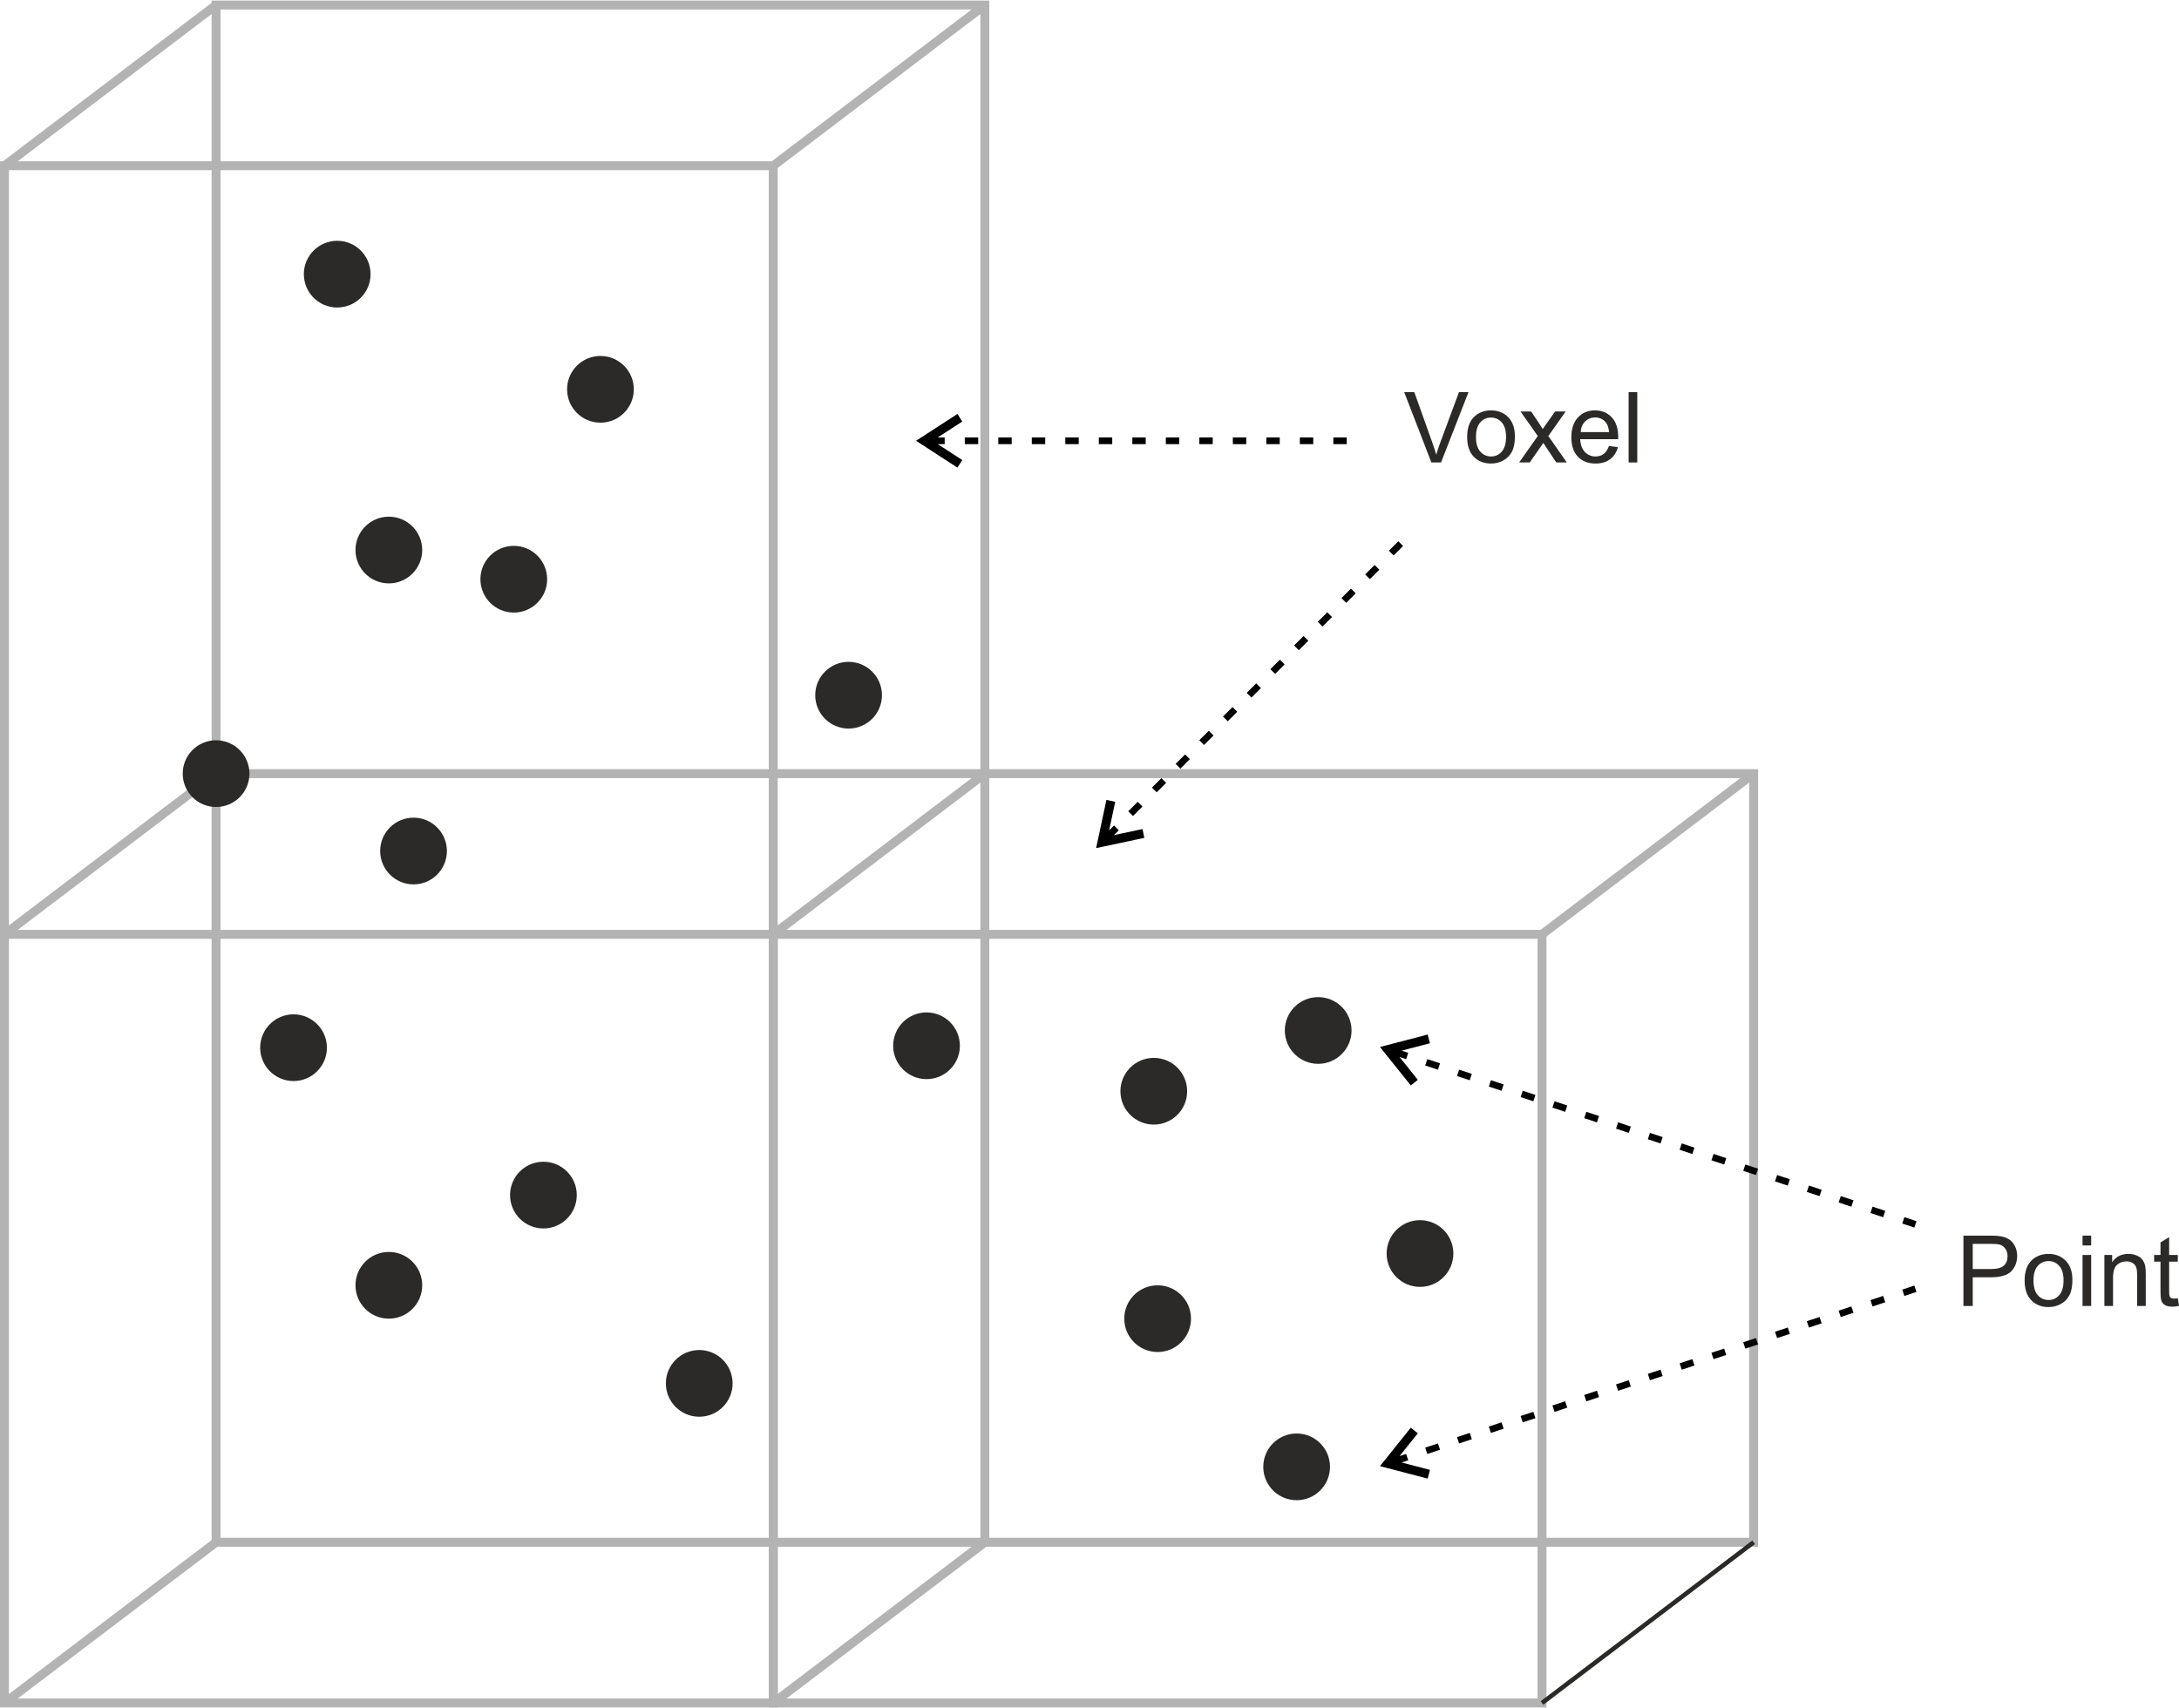<?xml version="1.0" encoding="UTF-8"?>
<!DOCTYPE svg PUBLIC "-//W3C//DTD SVG 1.1//EN" "http://www.w3.org/Graphics/SVG/1.1/DTD/svg11.dtd">
<!-- Creator: CorelDRAW 2019 (64-Bit) -->
<svg xmlns="http://www.w3.org/2000/svg" xml:space="preserve" width="250px" height="196px" version="1.1" style="shape-rendering:geometricPrecision; text-rendering:geometricPrecision; image-rendering:optimizeQuality; fill-rule:evenodd; clip-rule:evenodd"
viewBox="0 0 85.161 66.723"
 xmlns:xlink="http://www.w3.org/1999/xlink">
 <defs>
  <style type="text/css">
   <![CDATA[
    .str0 {stroke:#B3B3B3;stroke-width:0.349;stroke-miterlimit:2.613}
    .str1 {stroke:#2B2A29;stroke-width:0.175;stroke-miterlimit:2.613}
    .fil0 {fill:none}
    .fil1 {fill:#2B2A29}
    .fil2 {fill:#2B2A29;fill-rule:nonzero}
    .fil3 {fill:black;fill-rule:nonzero}
   ]]>
  </style>
 </defs>
 <g id="_0">
  <rect class="fil0 str0" x="0.175" y="36.502" width="30.046" height="30.046"/>
  <rect class="fil0 str0" x="8.444" y="30.22" width="30.046" height="30.046"/>
  <line class="fil0 str0" x1="0.175" y1="66.548" x2="8.445" y2= "60.266" />
  <line class="fil0 str0" x1="30.22" y1="66.548" x2="38.49" y2= "60.266" />
  <line class="fil0 str0" x1="30.22" y1="36.502" x2="38.49" y2= "30.22" />
  <line class="fil0 str0" x1="0.175" y1="36.502" x2="8.445" y2= "30.22" />
  <rect class="fil0 str0" x="30.22" y="36.502" width="30.046" height="30.046"/>
  <polyline class="fil0 str0" points="38.49,30.22 68.536,30.22 68.536,60.266 38.49,60.266 "/>
  <line class="fil0 str1" x1="60.266" y1="66.548" x2="68.536" y2= "60.266" />
  <line class="fil0 str0" x1="60.266" y1="36.502" x2="68.536" y2= "30.22" />
  <polyline class="fil0 str0" points="0.175,36.502 0.175,6.457 30.22,6.457 30.22,36.502 "/>
  <polyline class="fil0 str0" points="8.445,30.22 8.445,0.175 38.49,0.175 38.49,30.22 "/>
  <line class="fil0 str0" x1="30.22" y1="6.457" x2="38.49" y2= "0.175" />
  <line class="fil0 str0" x1="0.175" y1="6.457" x2="8.445" y2= "0.175" />
  <circle class="fil1" cx="33.165" cy="27.154" r="1.304"/>
  <circle class="fil1" cx="13.179" cy="10.695" r="1.304"/>
  <circle class="fil1" cx="20.08" cy="22.62" r="1.304"/>
  <circle class="fil1" cx="23.467" cy="15.197" r="1.304"/>
  <circle class="fil1" cx="15.197" cy="21.479" r="1.304"/>
  <circle class="fil1" cx="8.445" cy="30.22" r="1.304"/>
  <circle class="fil1" cx="16.162" cy="33.245" r="1.304"/>
  <circle class="fil1" cx="11.472" cy="40.933" r="1.304"/>
  <circle class="fil1" cx="15.197" cy="50.221" r="1.304"/>
  <circle class="fil1" cx="21.238" cy="46.695" r="1.304"/>
  <circle class="fil1" cx="27.328" cy="54.055" r="1.304"/>
  <circle class="fil1" cx="45.093" cy="42.635" r="1.304"/>
  <circle class="fil1" cx="55.497" cy="48.979" r="1.304"/>
  <circle class="fil1" cx="36.211" cy="40.858" r="1.304"/>
  <circle class="fil1" cx="45.243" cy="51.525" r="1.304"/>
  <circle class="fil1" cx="50.676" cy="57.318" r="1.304"/>
  <path class="fil2" d="M55.942 18.056l-1.063 -2.75 0.395 0 0.714 1.998c0.057,0.16 0.106,0.31 0.144,0.45 0.042,-0.15 0.092,-0.3 0.148,-0.45l0.741 -1.998 0.372 0 -1.073 2.75 -0.378 0z"/>
  <path id="1" class="fil2" d="M57.34 17.059c0,-0.368 0.102,-0.641 0.308,-0.818 0.17,-0.147 0.38,-0.221 0.626,-0.221 0.273,0 0.498,0.09 0.672,0.269 0.173,0.179 0.26,0.426 0.26,0.742 0,0.256 -0.038,0.457 -0.115,0.604 -0.077,0.146 -0.189,0.26 -0.336,0.342 -0.147,0.081 -0.307,0.121 -0.481,0.121 -0.279,0 -0.504,-0.089 -0.676,-0.267 -0.173,-0.179 -0.258,-0.436 -0.258,-0.772zm0.345 0.001c0,0.255 0.056,0.445 0.167,0.571 0.112,0.127 0.252,0.191 0.422,0.191 0.168,0 0.307,-0.064 0.419,-0.191 0.112,-0.128 0.168,-0.321 0.168,-0.582 0,-0.246 -0.057,-0.432 -0.169,-0.558 -0.112,-0.127 -0.251,-0.19 -0.418,-0.19 -0.17,0 -0.31,0.062 -0.422,0.189 -0.111,0.126 -0.167,0.316 -0.167,0.57z"/>
  <path id="2" class="fil2" d="M59.372 18.056l0.728 -1.033 -0.674 -0.96 0.415 0 0.315 0.47c0.058,0.088 0.105,0.16 0.137,0.216 0.057,-0.08 0.108,-0.152 0.153,-0.217l0.332 -0.469 0.413 0 -0.678 0.96 0.722 1.033 -0.411 0 -0.412 -0.615 -0.094 -0.148 -0.533 0.763 -0.413 0z"/>
  <path id="3" class="fil2" d="M62.883 17.411l0.349 0.046c-0.054,0.203 -0.156,0.361 -0.305,0.473 -0.148,0.112 -0.338,0.168 -0.569,0.168 -0.29,0 -0.521,-0.09 -0.691,-0.269 -0.17,-0.178 -0.255,-0.43 -0.255,-0.753 0,-0.334 0.085,-0.594 0.257,-0.779 0.173,-0.185 0.396,-0.277 0.671,-0.277 0.265,0 0.482,0.091 0.651,0.272 0.168,0.181 0.253,0.436 0.253,0.764 0,0.02 -0.001,0.05 -0.002,0.09l-1.485 0c0.013,0.218 0.075,0.386 0.186,0.502 0.111,0.115 0.249,0.174 0.415,0.174 0.124,0 0.229,-0.033 0.317,-0.098 0.087,-0.066 0.156,-0.17 0.208,-0.313zm-1.107 -0.542l1.11 0c-0.014,-0.168 -0.057,-0.293 -0.127,-0.377 -0.107,-0.13 -0.246,-0.195 -0.417,-0.195 -0.155,0 -0.285,0.052 -0.391,0.155 -0.105,0.104 -0.163,0.243 -0.175,0.417z"/>
  <polygon id="4" class="fil2" points="63.651,18.056 63.651,15.306 63.989,15.306 63.989,18.056 "/>
  <g>
   <path class="fil3" d="M43.105 33.075l-0.209 -0.209 0.346 -1.619 0.344 0.074 -0.346 1.618 -0.208 -0.209 0.073 0.345zm0 0l-0.265 0.056 0.056 -0.265 0.209 0.209zm1.583 -0.517l0.036 0.172 -1.619 0.345 -0.073 -0.345 1.619 -0.344 0.037 0.172zm-1.149 -0.311l0.185 0.185 -0.37 0.37 -0.185 -0.185 0.37 -0.37zm0.926 -0.926l0.185 0.185 -0.37 0.37 -0.185 -0.185 0.37 -0.37zm0.926 -0.926l0.185 0.185 -0.37 0.37 -0.185 -0.185 0.37 -0.37zm0.926 -0.926l0.185 0.185 -0.37 0.37 -0.186 -0.185 0.371 -0.37zm0.926 -0.926l0.185 0.185 -0.37 0.37 -0.186 -0.185 0.371 -0.37zm0.926 -0.926l0.185 0.185 -0.37 0.371 -0.186 -0.186 0.371 -0.37zm0.926 -0.926l0.185 0.185 -0.37 0.371 -0.186 -0.185 0.371 -0.371zm0.926 -0.926l0.185 0.185 -0.371 0.371 -0.185 -0.185 0.371 -0.371zm0.925 -0.926l0.186 0.185 -0.371 0.371 -0.185 -0.185 0.37 -0.371zm0.926 -0.926l0.186 0.185 -0.371 0.371 -0.185 -0.185 0.37 -0.371zm0.926 -0.926l0.186 0.186 -0.371 0.37 -0.185 -0.185 0.37 -0.371zm0.926 -0.925l0.185 0.185 -0.37 0.37 -0.185 -0.185 0.37 -0.37zm0.926 -0.926l0.185 0.185 -0.37 0.37 -0.185 -0.185 0.37 -0.37z"/>
  </g>
  <path class="fil2" d="M76.736 51.029l0 -2.75 1.038 0c0.182,0 0.322,0.009 0.418,0.026 0.136,0.023 0.249,0.066 0.34,0.129 0.092,0.063 0.166,0.151 0.221,0.264 0.056,0.114 0.083,0.239 0.083,0.375 0,0.233 -0.074,0.431 -0.223,0.592 -0.148,0.162 -0.418,0.243 -0.807,0.243l-0.706 0 0 1.121 -0.364 0zm0.364 -1.444l0.711 0c0.236,0 0.402,-0.043 0.501,-0.131 0.099,-0.088 0.148,-0.211 0.148,-0.37 0,-0.115 -0.029,-0.213 -0.087,-0.295 -0.058,-0.082 -0.135,-0.137 -0.23,-0.163 -0.061,-0.016 -0.175,-0.024 -0.339,-0.024l-0.704 0 0 0.983z"/>
  <path id="1" class="fil2" d="M79.128 50.033c0,-0.369 0.103,-0.641 0.308,-0.819 0.171,-0.147 0.381,-0.22 0.627,-0.22 0.273,0 0.497,0.089 0.672,0.268 0.173,0.179 0.26,0.427 0.26,0.742 0,0.256 -0.038,0.457 -0.115,0.604 -0.077,0.147 -0.189,0.261 -0.336,0.342 -0.147,0.081 -0.307,0.122 -0.481,0.122 -0.279,0 -0.504,-0.089 -0.677,-0.268 -0.172,-0.179 -0.258,-0.436 -0.258,-0.771zm0.346 0c0,0.255 0.056,0.446 0.167,0.572 0.112,0.127 0.252,0.19 0.422,0.19 0.168,0 0.307,-0.063 0.419,-0.191 0.112,-0.127 0.167,-0.321 0.167,-0.582 0,-0.245 -0.056,-0.432 -0.168,-0.558 -0.112,-0.127 -0.252,-0.19 -0.418,-0.19 -0.17,0 -0.31,0.063 -0.422,0.189 -0.111,0.126 -0.167,0.316 -0.167,0.57z"/>
  <path id="2" class="fil2" d="M81.391 48.663l0 -0.384 0.338 0 0 0.384 -0.338 0zm0 2.366l0 -1.993 0.338 0 0 1.993 -0.338 0z"/>
  <path id="3" class="fil2" d="M82.245 51.029l0 -1.993 0.303 0 0 0.283c0.146,-0.217 0.357,-0.325 0.633,-0.325 0.12,0 0.231,0.021 0.331,0.064 0.101,0.043 0.176,0.1 0.226,0.17 0.05,0.07 0.085,0.153 0.105,0.249 0.012,0.063 0.019,0.172 0.019,0.328l0 1.224 -0.338 0 0 -1.211c0,-0.137 -0.013,-0.241 -0.039,-0.308 -0.027,-0.068 -0.073,-0.123 -0.14,-0.164 -0.067,-0.04 -0.145,-0.06 -0.235,-0.06 -0.143,0 -0.267,0.045 -0.371,0.136 -0.105,0.091 -0.156,0.265 -0.156,0.52l0 1.087 -0.338 0z"/>
  <path id="4" class="fil2" d="M85.114 50.728l0.047 0.298c-0.095,0.02 -0.18,0.03 -0.255,0.03 -0.122,0 -0.217,-0.019 -0.284,-0.058 -0.068,-0.039 -0.115,-0.09 -0.143,-0.153 -0.027,-0.063 -0.041,-0.197 -0.041,-0.4l0 -1.148 -0.249 0 0 -0.261 0.249 0 0 -0.493 0.338 -0.203 0 0.696 0.338 0 0 0.261 -0.338 0 0 1.168c0,0.096 0.006,0.158 0.018,0.186 0.012,0.028 0.031,0.049 0.058,0.066 0.027,0.016 0.065,0.024 0.115,0.024 0.037,0 0.087,-0.004 0.147,-0.013z"/>
  <g>
   <path class="fil3" d="M36.029 17.356l0 -0.295 1.389 -0.9 0.191 0.295 -1.389 0.9 0 -0.295 -0.191 0.295zm0 0l-0.228 -0.148 0.228 -0.147 0 0.295zm1.484 0.753l-0.095 0.148 -1.389 -0.901 0.191 -0.295 1.389 0.901 -0.096 0.147zm-0.592 -1.031l0 0.261 -0.523 0 0 -0.261 0.523 0zm1.31 0l0 0.261 -0.524 0 0 -0.261 0.524 0zm1.309 0l0 0.261 -0.524 0 0 -0.261 0.524 0zm1.31 0l0 0.261 -0.524 0 0 -0.261 0.524 0zm1.309 0l0 0.261 -0.524 0 0 -0.261 0.524 0zm1.31 0l0 0.261 -0.524 0 0 -0.261 0.524 0zm1.309 0l0 0.261 -0.524 0 0 -0.261 0.524 0zm1.309 0l0 0.261 -0.523 0 0 -0.261 0.523 0zm1.31 0l0 0.261 -0.524 0 0 -0.261 0.524 0zm1.309 0l0 0.261 -0.523 0 0 -0.261 0.523 0zm1.31 0l0 0.261 -0.524 0 0 -0.261 0.524 0zm1.309 0l0 0.261 -0.523 0 0 -0.261 0.523 0zm1.31 0l0 0.261 -0.524 0 0 -0.261 0.524 0z"/>
  </g>
  <g>
   <path class="fil3" d="M54.196 57.359l-0.093 -0.281 1.035 -1.291 0.275 0.22 -1.036 1.291 -0.093 -0.28 -0.088 0.341zm0 0l-0.263 -0.069 0.17 -0.212 0.093 0.281zm1.646 0.248l-0.045 0.17 -1.601 -0.418 0.088 -0.341 1.602 0.418 -0.044 0.171zm-0.887 -0.794l0.083 0.249 -0.498 0.165 -0.082 -0.249 0.497 -0.165zm1.243 -0.411l0.083 0.248 -0.498 0.165 -0.082 -0.249 0.497 -0.164zm1.243 -0.412l0.082 0.248 -0.497 0.165 -0.082 -0.248 0.497 -0.165zm1.243 -0.412l0.082 0.249 -0.497 0.164 -0.082 -0.248 0.497 -0.165zm1.243 -0.412l0.082 0.249 -0.497 0.164 -0.082 -0.248 0.497 -0.165zm1.243 -0.412l0.082 0.249 -0.497 0.165 -0.082 -0.249 0.497 -0.165zm1.243 -0.412l0.082 0.249 -0.497 0.165 -0.082 -0.249 0.497 -0.165zm1.243 -0.411l0.082 0.248 -0.497 0.165 -0.082 -0.249 0.497 -0.164zm1.243 -0.412l0.082 0.248 -0.497 0.165 -0.082 -0.248 0.497 -0.165zm1.243 -0.412l0.082 0.249 -0.497 0.164 -0.082 -0.248 0.497 -0.165zm1.243 -0.412l0.082 0.249 -0.497 0.164 -0.082 -0.248 0.497 -0.165zm1.243 -0.412l0.082 0.249 -0.497 0.165 -0.083 -0.249 0.498 -0.165zm1.243 -0.412l0.082 0.249 -0.497 0.165 -0.083 -0.249 0.498 -0.165zm1.243 -0.412l0.082 0.249 -0.497 0.165 -0.083 -0.249 0.498 -0.165zm1.243 -0.412l0.082 0.249 -0.497 0.165 -0.083 -0.249 0.498 -0.165zm1.243 -0.412l0.082 0.249 -0.497 0.165 -0.082 -0.249 0.497 -0.165zm1.301 -0.155l-0.473 0.157 -0.082 -0.249 0.473 -0.157 0.082 0.249z"/>
  </g>
  <circle class="fil1" cx="51.518" cy="40.26" r="1.304"/>
  <g>
   <path class="fil3" d="M54.103 41.117l0.093 -0.28 1.601 -0.418 0.089 0.341 -1.602 0.417 0.093 -0.28 -0.274 0.22zm0 0l-0.17 -0.212 0.263 -0.068 -0.093 0.28zm1.172 1.182l-0.137 0.11 -1.035 -1.292 0.274 -0.22 1.035 1.292 -0.137 0.11zm-0.237 -1.166l-0.083 0.249 -0.497 -0.165 0.082 -0.248 0.498 0.164zm1.243 0.412l-0.083 0.249 -0.497 -0.165 0.082 -0.249 0.498 0.165zm1.242 0.412l-0.082 0.248 -0.497 -0.164 0.082 -0.249 0.497 0.165zm1.243 0.412l-0.082 0.248 -0.497 -0.164 0.082 -0.249 0.497 0.165zm1.243 0.412l-0.082 0.248 -0.497 -0.165 0.082 -0.248 0.497 0.165zm1.243 0.411l-0.082 0.249 -0.497 -0.165 0.082 -0.248 0.497 0.164zm1.243 0.412l-0.082 0.249 -0.497 -0.165 0.082 -0.249 0.497 0.165zm1.243 0.412l-0.082 0.249 -0.497 -0.165 0.082 -0.249 0.497 0.165zm1.243 0.412l-0.082 0.248 -0.497 -0.164 0.082 -0.249 0.497 0.165zm1.243 0.412l-0.082 0.248 -0.497 -0.164 0.082 -0.249 0.497 0.165zm1.243 0.412l-0.082 0.248 -0.497 -0.165 0.082 -0.248 0.497 0.165zm1.243 0.412l-0.082 0.248 -0.498 -0.165 0.083 -0.248 0.497 0.165zm1.243 0.412l-0.082 0.248 -0.498 -0.165 0.083 -0.248 0.497 0.165zm1.243 0.411l-0.082 0.249 -0.498 -0.165 0.083 -0.248 0.497 0.164zm1.243 0.412l-0.082 0.249 -0.498 -0.165 0.083 -0.248 0.497 0.164zm1.243 0.413l-0.082 0.248 -0.497 -0.165 0.082 -0.248 0.497 0.165zm1.137 0.652l-0.473 -0.157 0.082 -0.248 0.473 0.157 -0.082 0.248z"/>
  </g>
 </g>
</svg>
